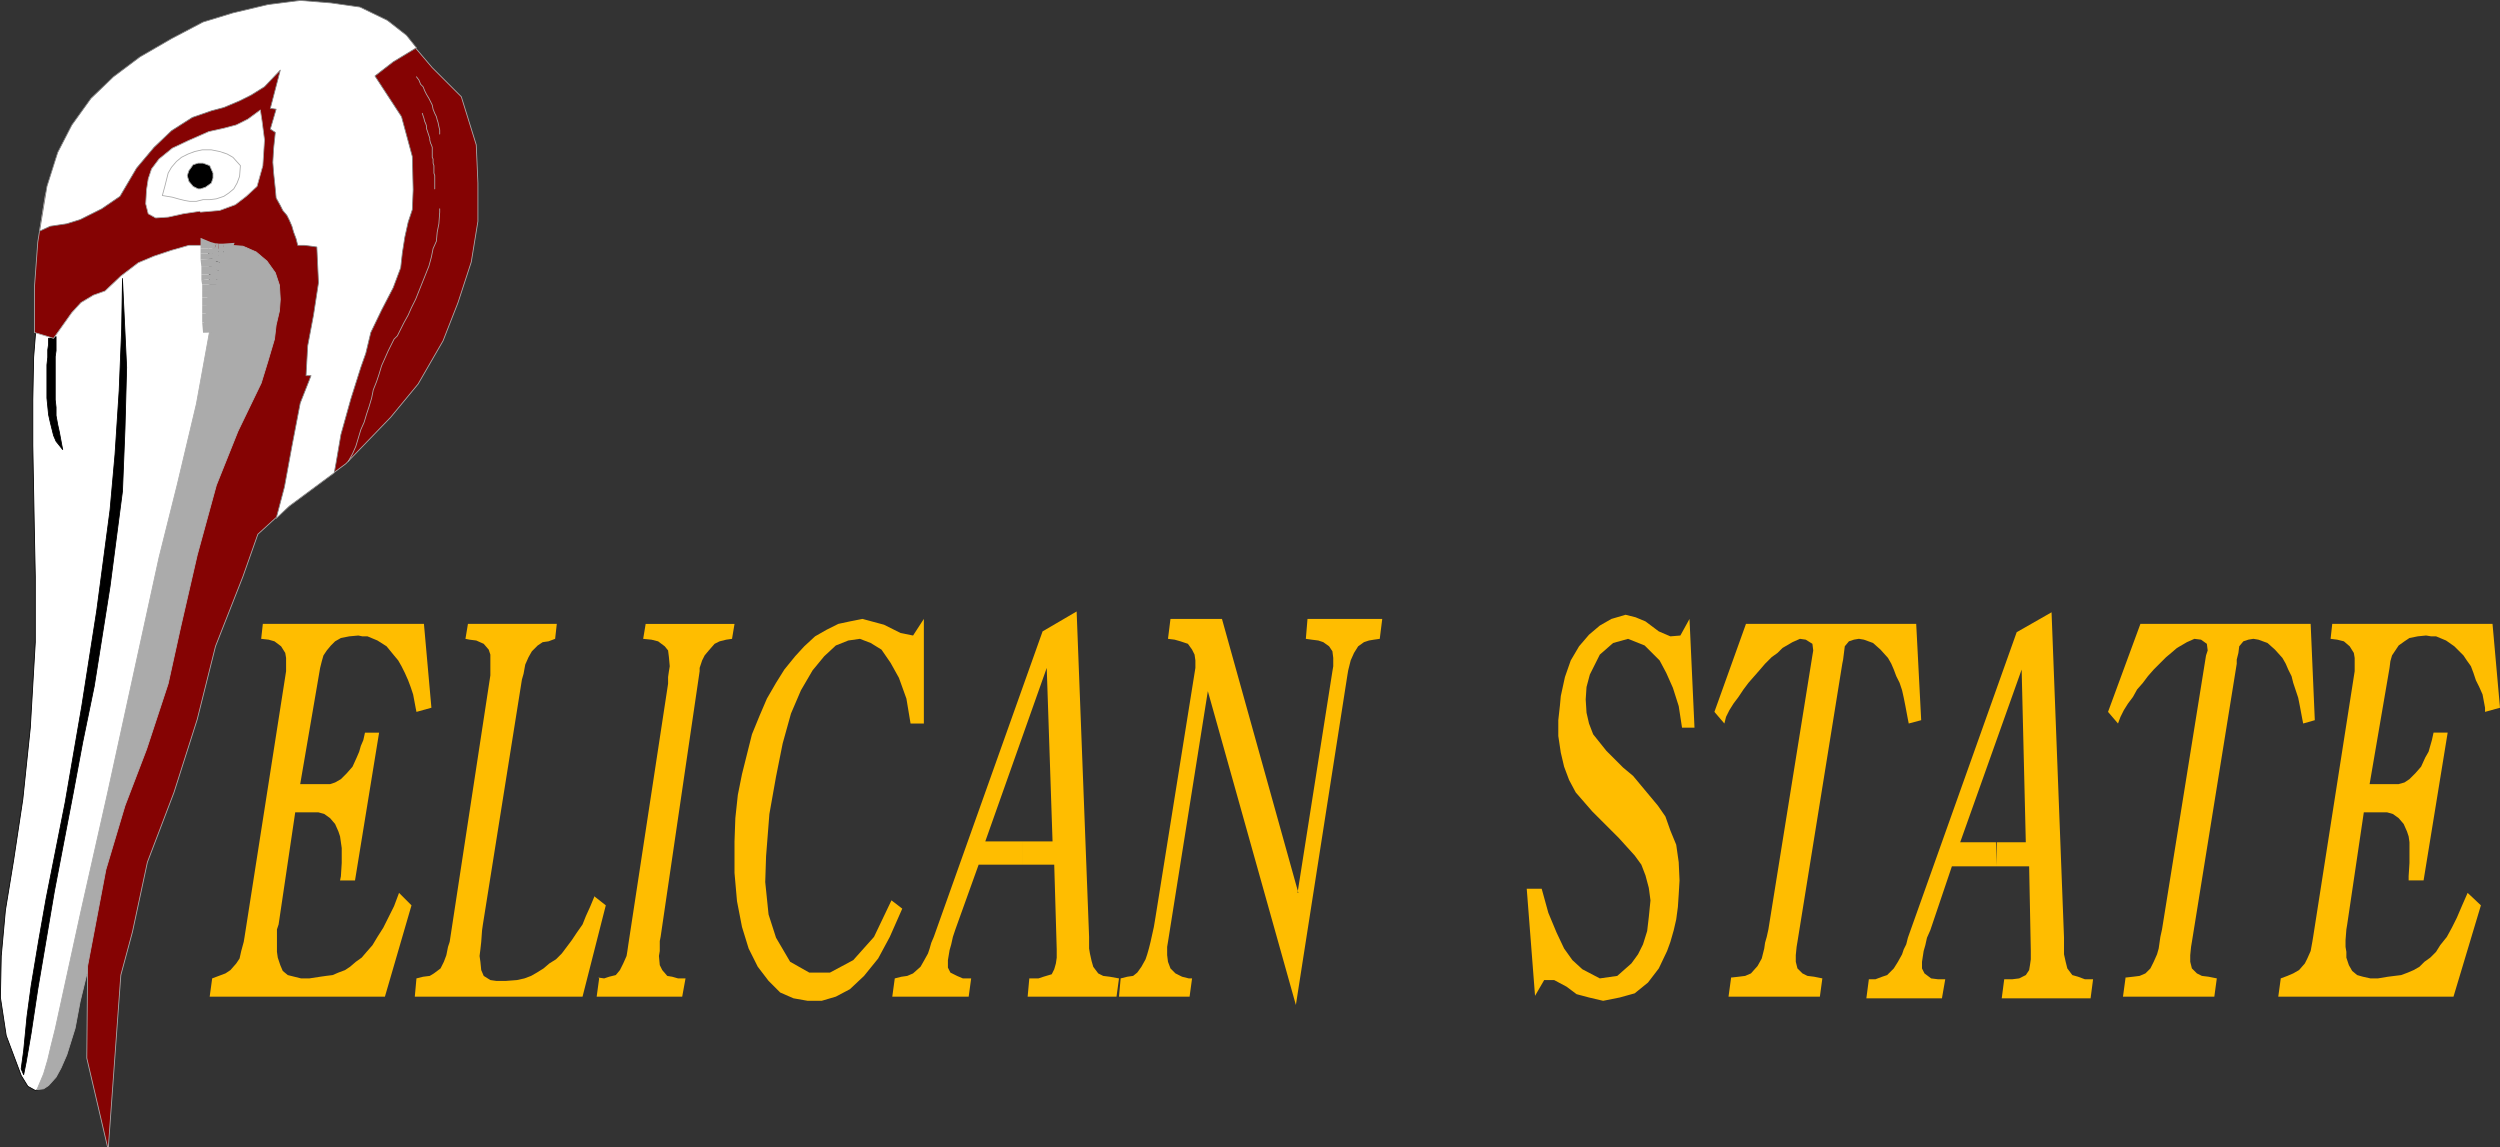 <?xml version="1.0" encoding="UTF-8" standalone="no"?>
<svg
   version="1.0"
   width="128.719mm"
   height="59.074mm"
   id="svg60"
   sodipodi:docname="Louisiana.wmf"
   xmlns:inkscape="http://www.inkscape.org/namespaces/inkscape"
   xmlns:sodipodi="http://sodipodi.sourceforge.net/DTD/sodipodi-0.dtd"
   xmlns="http://www.w3.org/2000/svg"
   xmlns:svg="http://www.w3.org/2000/svg">
  <rect width="100%" height="100%" fill="#333333" stroke="none"/>
  <sodipodi:namedview
     id="namedview60"
     pagecolor="#ffffff"
     bordercolor="#000000"
     borderopacity="0.25"
     inkscape:showpageshadow="2"
     inkscape:pageopacity="0.0"
     inkscape:pagecheckerboard="0"
     inkscape:deskcolor="#d1d1d1"
     inkscape:document-units="mm" />
  <defs
     id="defs1">
    <pattern
       id="WMFhbasepattern"
       patternUnits="userSpaceOnUse"
       width="6"
       height="6"
       x="0"
       y="0" />
  </defs>
  <path
     style="fill:#ffffff;fill-opacity:1;fill-rule:evenodd;stroke:none"
     d="m 14.14,199.119 -0.646,3.231 -0.97,3.231 -1.293,2.585 -1.454,2.262 -1.293,1.292 -1.616,0.485 -1.454,-0.808 -1.293,-2.1 -2.909,-7.755 -1.131,-7.432 0.162,-8.078 0.808,-8.886 1.616,-9.855 1.778,-11.794 1.454,-13.894 0.97,-16.64 v -5.816 -6.947 L 6.706,104.285 6.545,95.561 6.383,86.675 v -8.886 l 0.162,-8.239 0.485,-6.139 2.586,0.808 4.04,-4.2 2.747,-3.07 4.04,-1.777 5.656,-4.847 5.656,-2.423 6.141,-1.292 5.01,0.646 3.394,-0.646 3.878,0.646 2.747,2.262 1.616,3.07 1.293,4.039 -0.162,5.008 -1.131,5.493 -1.616,4.685 -1.454,4.2 -1.939,4.524 -2.101,4.039 -1.939,4.2 -1.939,5.008 -1.778,5.17 -1.616,5.655 -1.778,6.624 -1.293,6.462 -1.616,8.078 -1.616,6.301 -2.101,7.916 -2.424,7.27 -2.909,7.916 -2.747,7.593 -1.778,7.432 -0.97,5.008 -1.293,4.685 -1.293,5.493 -2.101,4.524 -0.97,4.685 -1.131,4.685 v 0 z"
     id="path1" />
  <path
     style="fill:none;stroke:#000000;stroke-width:0.162px;stroke-linecap:round;stroke-linejoin:round;stroke-miterlimit:4;stroke-dasharray:none;stroke-opacity:1"
     d="m 14.14,199.119 -0.646,3.231 -0.97,3.231 -1.293,2.585 -1.454,2.262 -1.293,1.292 -1.616,0.485 -1.454,-0.808 -1.293,-2.1 -2.909,-7.755 -1.131,-7.432 0.162,-8.078 0.808,-8.886 1.616,-9.855 1.778,-11.794 1.454,-13.894 0.97,-16.64 v -5.816 -6.947 L 6.706,104.285 6.545,95.561 6.383,86.675 v -8.886 l 0.162,-8.239 0.485,-6.139 2.586,0.808 4.04,-4.2 2.747,-3.07 4.04,-1.777 5.656,-4.847 5.656,-2.423 6.141,-1.292 5.01,0.646 3.394,-0.646 3.878,0.646 2.747,2.262 1.616,3.07 1.293,4.039 -0.162,5.008 -1.131,5.493 -1.616,4.685 -1.454,4.2 -1.939,4.524 -2.101,4.039 -1.939,4.2 -1.939,5.008 -1.778,5.17 -1.616,5.655 -1.778,6.624 -1.293,6.462 -1.616,8.078 -1.616,6.301 -2.101,7.916 -2.424,7.27 -2.909,7.916 -2.747,7.593 -1.778,7.432 -0.97,5.008 -1.293,4.685 -1.293,5.493 -2.101,4.524 -0.97,4.685 -1.131,4.685 v 0"
     id="path2" />
  <path
     style="fill:#000000;fill-opacity:1;fill-rule:evenodd;stroke:none"
     d="m 9.454,65.835 v 1.131 l -0.162,1.131 v 1.454 l -0.162,1.454 v 1.454 1.616 1.777 1.616 l 0.162,1.616 0.162,1.616 0.323,1.454 0.323,1.292 0.323,1.292 0.485,1.131 1.293,1.616 -0.162,-0.808 -0.485,-2.585 -0.323,-1.454 -0.323,-1.777 v -1.616 l -0.162,-1.454 v -1.616 -1.454 -1.454 -1.292 -1.454 -1.131 l 0.162,-1.131 v -1.131 -1.616 l -1.293,0.323 v 0 z"
     id="path3" />
  <path
     style="fill:none;stroke:#000000;stroke-width:0.162px;stroke-linecap:round;stroke-linejoin:round;stroke-miterlimit:4;stroke-dasharray:none;stroke-opacity:1"
     d="m 9.454,65.835 v 1.131 l -0.162,1.131 v 1.454 l -0.162,1.454 v 1.454 1.616 1.777 1.616 l 0.162,1.616 0.162,1.616 0.323,1.454 0.323,1.292 0.323,1.292 0.485,1.131 1.293,1.616 -0.162,-0.808 -0.485,-2.585 -0.323,-1.454 -0.323,-1.777 v -1.616 l -0.162,-1.454 v -1.616 -1.454 -1.454 -1.292 -1.454 -1.131 l 0.162,-1.131 v -1.131 -1.616 l -1.293,0.323 v 0"
     id="path4" />
  <path
     style="fill:#000000;fill-opacity:1;fill-rule:evenodd;stroke:none"
     d="m 23.836,54.202 -0.162,9.855 -0.485,11.955 -0.808,12.44 -0.97,10.824 -2.586,19.548 -2.909,18.579 -3.232,18.741 -3.717,18.741 -1.454,8.239 -1.454,8.724 -0.808,5.978 -0.646,6.624 -0.485,3.554 0.485,1.131 0.485,-2.423 0.97,-5.654 1.293,-8.563 3.232,-19.064 3.717,-19.387 1.778,-9.532 2.262,-10.986 3.07,-19.387 2.424,-18.579 0.485,-12.117 0.323,-11.955 -0.808,-17.125 v 0 z"
     id="path5" />
  <path
     style="fill:none;stroke:#000000;stroke-width:0.162px;stroke-linecap:round;stroke-linejoin:round;stroke-miterlimit:4;stroke-dasharray:none;stroke-opacity:1"
     d="m 23.836,54.202 -0.162,9.855 -0.485,11.955 -0.808,12.44 -0.97,10.824 -2.586,19.548 -2.909,18.579 -3.232,18.741 -3.717,18.741 -1.454,8.239 -1.454,8.724 -0.808,5.978 -0.646,6.624 -0.485,3.554 0.485,1.131 0.485,-2.423 0.97,-5.654 1.293,-8.563 3.232,-19.064 3.717,-19.387 1.778,-9.532 2.262,-10.986 3.07,-19.387 2.424,-18.579 0.485,-12.117 0.323,-11.955 -0.808,-17.125 v 0"
     id="path6" />
  <path
     style="fill:#ababab;fill-opacity:1;fill-rule:evenodd;stroke:none"
     d="m 41.45,46.771 -0.323,15.833 -2.909,15.994 -3.717,15.671 -3.555,14.217 -5.01,22.941 -5.01,22.941 -5.171,22.941 -5.01,22.941 -0.808,3.231 -0.646,2.746 -0.808,2.746 -1.293,3.07 1.293,-0.162 0.97,-0.646 1.454,-1.616 0.97,-1.777 1.131,-2.585 1.616,-5.17 0.97,-5.17 1.293,-5.331 1.293,-2.585 0.808,-2.262 0.97,-3.07 1.131,-4.685 1.293,-6.785 2.262,-7.593 1.939,-5.493 2.262,-6.301 3.717,-11.147 3.717,-12.925 2.101,-11.955 2.262,-8.724 2.101,-7.593 2.909,-8.078 2.586,-6.301 3.555,-7.109 3.878,-10.824 1.131,-7.109 -0.323,-3.716 -1.454,-3.877 -1.939,-3.07 -3.878,-2.1 -3.717,-0.323 -3.878,0.969 v 0 z"
     id="path7" />
  <path
     style="fill:none;stroke:#ababab;stroke-width:0.162px;stroke-linecap:round;stroke-linejoin:round;stroke-miterlimit:4;stroke-dasharray:none;stroke-opacity:1"
     d="m 41.45,46.771 -0.323,15.833 -2.909,15.994 -3.717,15.671 -3.555,14.217 -5.01,22.941 -5.01,22.941 -5.171,22.941 -5.01,22.941 -0.808,3.231 -0.646,2.746 -0.808,2.746 -1.293,3.07 1.293,-0.162 0.97,-0.646 1.454,-1.616 0.97,-1.777 1.131,-2.585 1.616,-5.17 0.97,-5.17 1.293,-5.331 1.293,-2.585 0.808,-2.262 0.97,-3.07 1.131,-4.685 1.293,-6.785 2.262,-7.593 1.939,-5.493 2.262,-6.301 3.717,-11.147 3.717,-12.925 2.101,-11.955 2.262,-8.724 2.101,-7.593 2.909,-8.078 2.586,-6.301 3.555,-7.109 3.878,-10.824 1.131,-7.109 -0.323,-3.716 -1.454,-3.877 -1.939,-3.07 -3.878,-2.1 -3.717,-0.323 -3.878,0.969 v 0"
     id="path8" />
  <path
     style="fill:#850303;fill-opacity:1;fill-rule:evenodd;stroke:none"
     d="m 20.927,223.191 -4.04,-17.287 0.162,-17.933 3.555,-18.741 3.717,-12.44 4.202,-10.986 4.202,-12.763 2.424,-10.986 3.232,-14.055 3.717,-13.571 4.202,-10.501 4.525,-9.37 1.293,-4.2 1.293,-4.362 0.323,-2.746 0.646,-2.746 0.162,-2.262 -0.162,-2.746 -0.808,-2.423 -1.616,-2.262 -2.101,-1.777 -2.586,-1.131 -2.424,-0.162 -2.586,0.808 -2.424,-0.808 h -3.07 l -3.394,0.969 -3.394,1.131 -3.07,1.292 -3.394,2.585 -3.07,2.908 -2.262,0.808 -2.424,1.454 -1.778,1.939 -3.555,5.008 -3.717,-1.131 v -8.886 l 0.646,-8.724 1.454,-9.047 2.101,-7.109 2.747,-5.655 3.717,-5.008 4.04,-4.039 5.171,-4.039 6.302,-3.877 5.818,-2.908 7.595,-2.746 5.979,-0.969 5.818,-0.969 5.656,0.162 5.494,1.131 5.333,2.1 5.01,3.716 4.525,5.331 5.656,5.655 2.909,9.37 0.323,7.432 v 7.432 l -1.293,7.916 -2.586,7.916 -2.909,7.432 -4.848,8.401 -5.333,6.462 -8.726,9.047 -11.312,8.401 -5.818,5.331 -2.909,8.239 -5.333,13.571 -3.555,14.217 -4.525,14.217 -5.171,13.571 -2.909,13.571 -2.262,8.401 -0.646,8.886 -1.778,24.557 v 0 z"
     id="path9" />
  <path
     style="fill:none;stroke:#ababab;stroke-width:0.162px;stroke-linecap:round;stroke-linejoin:round;stroke-miterlimit:4;stroke-dasharray:none;stroke-opacity:1"
     d="m 20.927,223.191 -4.04,-17.287 0.162,-17.933 3.555,-18.741 3.717,-12.44 4.202,-10.986 4.202,-12.763 2.424,-10.986 3.232,-14.055 3.717,-13.571 4.202,-10.501 4.525,-9.37 1.293,-4.2 1.293,-4.362 0.323,-2.746 0.646,-2.746 0.162,-2.262 -0.162,-2.746 -0.808,-2.423 -1.616,-2.262 -2.101,-1.777 -2.586,-1.131 -2.424,-0.162 -2.586,0.808 -2.424,-0.808 h -3.07 l -3.394,0.969 -3.394,1.131 -3.07,1.292 -3.394,2.585 -3.07,2.908 -2.262,0.808 -2.424,1.454 -1.778,1.939 -3.555,5.008 -3.717,-1.131 v -8.886 l 0.646,-8.724 1.454,-9.047 2.101,-7.109 2.747,-5.655 3.717,-5.008 4.04,-4.039 5.171,-4.039 6.302,-3.877 5.818,-2.908 7.595,-2.746 5.979,-0.969 5.818,-0.969 5.656,0.162 5.494,1.131 5.333,2.1 5.01,3.716 4.525,5.331 5.656,5.655 2.909,9.37 0.323,7.432 v 7.432 l -1.293,7.916 -2.586,7.916 -2.909,7.432 -4.848,8.401 -5.333,6.462 -8.726,9.047 -11.312,8.401 -5.818,5.331 -2.909,8.239 -5.333,13.571 -3.555,14.217 -4.525,14.217 -5.171,13.571 -2.909,13.571 -2.262,8.401 -0.646,8.886 -1.778,24.557 v 0"
     id="path10" />
  <path
     style="fill:#000000;fill-opacity:1;fill-rule:evenodd;stroke:none"
     d="m 40.481,48.386 v 0.969 1.131 l 0.162,1.292 v 1.616 0.969 l 0.162,0.969 v 1.292 1.292 1.454 1.616 1.777 l 0.323,1.939 v -0.969 l 0.323,-2.262 0.162,-1.292 v -1.292 l 0.323,-1.292 v -1.131 l 0.162,-1.131 0.162,-0.969 0.323,-1.777 0.162,-1.454 0.323,-1.292 0.485,-0.969 h -0.97 -0.97 z"
     id="path11" />
  <path
     style="fill:#ababab;fill-opacity:1;fill-rule:evenodd;stroke:none"
     d="m 41.935,49.356 v 0 -0.969 h -2.909 v 0.969 h 2.909 z"
     id="path12" />
  <path
     style="fill:#ababab;fill-opacity:1;fill-rule:evenodd;stroke:none"
     d="m 41.935,50.325 v 0.162 -1.131 h -2.909 v 1.131 0 l 2.909,-0.162 z"
     id="path13" />
  <path
     style="fill:#ababab;fill-opacity:1;fill-rule:evenodd;stroke:none"
     d="m 42.097,51.779 v -0.162 l -0.162,-1.292 -2.909,0.162 0.162,1.454 v -0.162 z"
     id="path14" />
  <path
     style="fill:#ababab;fill-opacity:1;fill-rule:evenodd;stroke:none"
     d="m 42.097,53.395 v 0 -1.616 h -2.909 v 1.616 h 2.909 z"
     id="path15" />
  <path
     style="fill:#ababab;fill-opacity:1;fill-rule:evenodd;stroke:none"
     d="m 42.097,54.202 v 0.162 -0.969 h -2.909 v 0.969 0.162 l 2.909,-0.323 z"
     id="path16" />
  <path
     style="fill:#ababab;fill-opacity:1;fill-rule:evenodd;stroke:none"
     d="m 42.258,55.333 v 0 l -0.162,-1.131 -2.909,0.323 0.162,0.969 v -0.162 h 2.909 z"
     id="path17" />
  <path
     style="fill:#ababab;fill-opacity:1;fill-rule:evenodd;stroke:none"
     d="m 42.258,56.464 v 0.162 -1.292 h -2.909 v 1.292 0 h 2.909 v 0 z"
     id="path18" />
  <path
     style="fill:#ababab;fill-opacity:1;fill-rule:evenodd;stroke:none"
     d="m 42.258,57.918 v 0 -1.292 h -2.909 v 1.292 0 h 2.909 z"
     id="path19" />
  <path
     style="fill:#ababab;fill-opacity:1;fill-rule:evenodd;stroke:none"
     d="m 42.258,59.372 v -1.454 h -2.909 v 1.454 z"
     id="path20" />
  <path
     style="fill:#ababab;fill-opacity:1;fill-rule:evenodd;stroke:none"
     d="m 42.258,60.988 v -1.616 h -2.909 v 1.616 z"
     id="path21" />
  <path
     style="fill:#ababab;fill-opacity:1;fill-rule:evenodd;stroke:none"
     d="m 42.258,62.603 v 0.162 -1.777 h -2.909 v 1.777 0 z"
     id="path22" />
  <path
     style="fill:#ababab;fill-opacity:1;fill-rule:evenodd;stroke:none"
     d="m 39.511,64.704 3.07,-0.162 -0.323,-1.939 -2.909,0.162 0.162,1.939 h 3.07 -3.07 z"
     id="path23" />
  <path
     style="fill:#ababab;fill-opacity:1;fill-rule:evenodd;stroke:none"
     d="m 39.511,63.573 v 0.162 0.969 h 3.07 v -0.969 0.323 z"
     id="path24" />
  <path
     style="fill:#ababab;fill-opacity:1;fill-rule:evenodd;stroke:none"
     d="m 39.834,61.311 h 0.162 l -0.485,2.262 3.07,0.485 0.162,-2.423 v 0.162 L 39.996,61.311 v 0 z"
     id="path25" />
  <path
     style="fill:#ababab;fill-opacity:1;fill-rule:evenodd;stroke:none"
     d="m 39.996,60.019 h 0.162 l -0.162,1.292 2.747,0.485 0.323,-1.454 V 60.18 h -2.909 v 0 z"
     id="path26" />
  <path
     style="fill:#ababab;fill-opacity:1;fill-rule:evenodd;stroke:none"
     d="m 40.158,58.565 v 0.162 1.454 h 2.909 v -1.292 0.162 z"
     id="path27" />
  <path
     style="fill:#ababab;fill-opacity:1;fill-rule:evenodd;stroke:none"
     d="m 40.481,57.434 v 0 l -0.323,1.131 2.909,0.485 0.162,-1.131 v -0.162 l -2.747,-0.323 z"
     id="path28" />
  <path
     style="fill:#ababab;fill-opacity:1;fill-rule:evenodd;stroke:none"
     d="m 40.481,56.303 v 0 1.131 l 2.747,0.323 0.323,-1.131 v 0 l -3.07,-0.162 v 0 z"
     id="path29" />
  <path
     style="fill:#ababab;fill-opacity:1;fill-rule:evenodd;stroke:none"
     d="m 40.642,55.172 -0.162,1.292 3.07,0.162 V 55.495 l -2.909,-0.162 v 0 z"
     id="path30" />
  <path
     style="fill:#ababab;fill-opacity:1;fill-rule:evenodd;stroke:none"
     d="m 40.804,54.041 v 0.162 l -0.162,1.131 2.909,0.162 0.323,-0.969 h -0.162 l -2.909,-0.323 v 0 z"
     id="path31" />
  <path
     style="fill:#ababab;fill-opacity:1;fill-rule:evenodd;stroke:none"
     d="m 41.127,52.425 -0.323,1.777 2.909,0.323 0.323,-1.777 z"
     id="path32" />
  <path
     style="fill:#ababab;fill-opacity:1;fill-rule:evenodd;stroke:none"
     d="m 41.289,50.648 v 0.323 l -0.162,1.454 2.909,0.323 0.162,-1.454 v 0.162 l -2.909,-0.808 z"
     id="path33" />
  <path
     style="fill:#ababab;fill-opacity:1;fill-rule:evenodd;stroke:none"
     d="m 41.612,49.356 v 0.162 l -0.323,1.131 2.909,0.808 0.323,-1.131 v 0.162 z"
     id="path34" />
  <path
     style="fill:#ababab;fill-opacity:1;fill-rule:evenodd;stroke:none"
     d="m 43.551,50.325 -1.454,-1.939 -0.485,0.969 2.909,1.131 0.323,-1.131 -1.454,-1.939 1.454,1.939 0.808,-2.1 -2.262,0.162 0.162,2.908 z"
     id="path35" />
  <path
     style="fill:#ababab;fill-opacity:1;fill-rule:evenodd;stroke:none"
     d="m 42.42,50.325 h 0.162 0.97 l -0.162,-2.908 h -0.97 0.162 z"
     id="path36" />
  <path
     style="fill:#ababab;fill-opacity:1;fill-rule:evenodd;stroke:none"
     d="m 41.127,50.164 0.323,0.162 h 0.97 l 0.162,-2.908 -0.97,-0.162 0.485,0.162 -0.97,2.746 0.162,0.162 h 0.162 z"
     id="path37" />
  <path
     style="fill:#ababab;fill-opacity:1;fill-rule:evenodd;stroke:none"
     d="m 41.935,48.386 -1.939,1.454 1.131,0.323 0.97,-2.746 -1.131,-0.323 -1.939,1.292 1.939,-1.292 -1.939,-0.808 v 2.1 h 2.909 z"
     id="path38" />
  <path
     style="fill:#ffffff;fill-opacity:1;fill-rule:evenodd;stroke:none"
     d="m 7.676,44.994 2.101,-0.969 3.232,-0.485 2.586,-0.808 4.202,-2.1 3.555,-2.423 3.232,-5.493 3.394,-4.039 3.394,-3.231 4.04,-2.585 3.717,-1.292 2.424,-0.646 3.07,-1.292 2.262,-1.131 2.586,-1.616 3.07,-3.231 -1.939,7.432 1.131,0.162 -1.131,3.877 0.97,0.646 -0.323,3.07 -0.162,2.746 0.162,2.1 0.323,3.07 0.162,1.777 0.808,1.454 0.485,0.969 0.808,0.969 0.485,0.969 0.485,1.131 0.323,1.131 0.485,1.292 0.323,1.292 h 1.293 l 1.293,0.162 1.131,0.162 0.323,6.947 -0.97,6.301 -1.131,5.978 -0.323,5.816 h 0.97 l -2.101,5.331 -1.616,8.401 -1.454,7.916 -1.616,6.139 2.586,-2.423 8.726,-6.462 0.323,-1.777 0.97,-5.655 1.939,-6.947 1.939,-6.139 0.97,-2.746 0.97,-4.039 2.101,-4.362 2.262,-4.362 1.454,-3.877 0.323,-2.908 0.485,-3.07 0.646,-2.908 0.808,-2.423 0.162,-3.877 -0.162,-6.462 -2.101,-7.755 -5.171,-7.916 3.555,-2.746 4.525,-2.746 -1.939,-2.423 -3.717,-2.908 -5.333,-2.585 -5.656,-0.808 -5.979,-0.485 -6.302,0.808 -6.787,1.616 -5.818,1.777 -6.141,3.231 -6.141,3.554 -5.171,3.877 -4.363,4.2 -3.717,5.17 -2.747,5.331 -2.101,6.624 -1.454,8.886 v 0 z"
     id="path39" />
  <path
     style="fill:none;stroke:#838383;stroke-width:0.162px;stroke-linecap:round;stroke-linejoin:round;stroke-miterlimit:4;stroke-dasharray:none;stroke-opacity:1"
     d="m 7.676,44.994 2.101,-0.969 3.232,-0.485 2.586,-0.808 4.202,-2.1 3.555,-2.423 3.232,-5.493 3.394,-4.039 3.394,-3.231 4.04,-2.585 3.717,-1.292 2.424,-0.646 3.07,-1.292 2.262,-1.131 2.586,-1.616 3.07,-3.231 -1.939,7.432 1.131,0.162 -1.131,3.877 0.97,0.646 -0.323,3.07 -0.162,2.746 0.162,2.1 0.323,3.07 0.162,1.777 0.808,1.454 0.485,0.969 0.808,0.969 0.485,0.969 0.485,1.131 0.323,1.131 0.485,1.292 0.323,1.292 h 1.293 l 1.293,0.162 1.131,0.162 0.323,6.947 -0.97,6.301 -1.131,5.978 -0.323,5.816 h 0.97 l -2.101,5.331 -1.616,8.401 -1.454,7.916 -1.616,6.139 2.586,-2.423 8.726,-6.462 0.323,-1.777 0.97,-5.655 1.939,-6.947 1.939,-6.139 0.97,-2.746 0.97,-4.039 2.101,-4.362 2.262,-4.362 1.454,-3.877 0.323,-2.908 0.485,-3.07 0.646,-2.908 0.808,-2.423 0.162,-3.877 -0.162,-6.462 -2.101,-7.755 -5.171,-7.916 3.555,-2.746 4.525,-2.746 -1.939,-2.423 -3.717,-2.908 -5.333,-2.585 -5.656,-0.808 -5.979,-0.485 -6.302,0.808 -6.787,1.616 -5.818,1.777 -6.141,3.231 -6.141,3.554 -5.171,3.877 -4.363,4.2 -3.717,5.17 -2.747,5.331 -2.101,6.624 -1.454,8.886 v 0"
     id="path40" />
  <path
     style="fill:#ffffff;fill-opacity:1;fill-rule:evenodd;stroke:none"
     d="m 38.865,41.116 -3.232,0.485 -2.909,0.646 -2.424,0.162 -1.454,-0.808 -0.485,-1.939 0.162,-2.746 0.323,-2.1 0.646,-1.939 1.454,-1.939 2.586,-2.1 3.07,-1.454 4.04,-1.777 2.909,-0.646 2.424,-0.646 2.262,-1.131 2.424,-1.777 0.323,2.1 0.485,3.716 -0.323,5.008 -1.131,4.039 -2.101,1.939 -2.101,1.616 -3.07,1.131 -3.717,0.323 v 0 z"
     id="path41" />
  <path
     style="fill:none;stroke:#ababab;stroke-width:0.162px;stroke-linecap:round;stroke-linejoin:round;stroke-miterlimit:4;stroke-dasharray:none;stroke-opacity:1"
     d="m 38.865,41.116 -3.232,0.485 -2.909,0.646 -2.424,0.162 -1.454,-0.808 -0.485,-1.939 0.162,-2.746 0.323,-2.1 0.646,-1.939 1.454,-1.939 2.586,-2.1 3.07,-1.454 4.04,-1.777 2.909,-0.646 2.424,-0.646 2.262,-1.131 2.424,-1.777 0.323,2.1 0.485,3.716 -0.323,5.008 -1.131,4.039 -2.101,1.939 -2.101,1.616 -3.07,1.131 -3.717,0.323 v 0"
     id="path42" />
  <path
     style="fill:#ffffff;fill-opacity:1;fill-rule:evenodd;stroke:none"
     d="m 32.401,34.977 0.323,-1.292 0.646,-1.131 0.97,-1.131 0.97,-0.808 1.293,-0.646 1.293,-0.485 1.454,-0.323 h 1.778 l 1.616,0.323 1.454,0.485 1.131,0.646 1.454,1.616 -0.162,2.1 -0.485,1.292 -0.646,1.131 -0.97,0.808 -0.97,0.646 -1.454,0.485 -1.293,0.162 h -1.293 l -1.293,0.323 h -1.293 l -0.97,-0.162 -1.293,-0.323 -1.131,-0.323 -1.939,-0.323 0.485,-1.777 0.323,-1.292 z"
     id="path43" />
  <path
     style="fill:none;stroke:#ababab;stroke-width:0.162px;stroke-linecap:round;stroke-linejoin:round;stroke-miterlimit:4;stroke-dasharray:none;stroke-opacity:1"
     d="m 32.401,34.977 0.323,-1.292 0.646,-1.131 0.97,-1.131 0.97,-0.808 1.293,-0.646 1.293,-0.485 1.454,-0.323 h 1.778 l 1.616,0.323 1.454,0.485 1.131,0.646 1.454,1.616 -0.162,2.1 -0.485,1.292 -0.646,1.131 -0.97,0.808 -0.97,0.646 -1.454,0.485 -1.293,0.162 h -1.293 l -1.293,0.323 h -1.293 l -0.97,-0.162 -1.293,-0.323 -1.131,-0.323 -1.939,-0.323 0.485,-1.777 0.323,-1.292 v 0"
     id="path44" />
  <path
     style="fill:#000000;fill-opacity:1;fill-rule:evenodd;stroke:none"
     d="m 39.026,36.754 0.97,-0.323 1.131,-0.808 0.323,-0.969 v -0.969 l -0.646,-1.454 -1.293,-0.485 h -0.97 l -0.97,0.323 -0.808,1.131 -0.323,0.969 0.323,1.131 0.808,0.969 0.97,0.485 z"
     id="path45" />
  <path
     style="fill:none;stroke:#ababab;stroke-width:0.162px;stroke-linecap:round;stroke-linejoin:round;stroke-miterlimit:4;stroke-dasharray:none;stroke-opacity:1"
     d="m 39.026,36.754 0.97,-0.323 1.131,-0.808 0.323,-0.969 v -0.969 l -0.646,-1.454 -1.293,-0.485 h -0.97 l -0.97,0.323 -0.808,1.131 -0.323,0.969 0.323,1.131 0.808,0.969 0.97,0.485 h 0.485 v 0"
     id="path46" />
  <path
     style="fill:none;stroke:#ababab;stroke-width:0.162px;stroke-linecap:round;stroke-linejoin:round;stroke-miterlimit:4;stroke-dasharray:none;stroke-opacity:1"
     d="m 82.174,22.053 0.323,0.969 0.162,0.646 0.162,0.323 0.162,0.485 v 0.485 l 0.162,0.485 0.162,0.485 0.162,0.485 0.162,0.485 v 0.323 l 0.162,0.646 0.162,0.323 0.162,0.485 v 0.485 0.323 0.485 0.646 l 0.162,0.323 v 0.485 0.323 l 0.162,0.485 v 0.485 0.485 0.485 l 0.162,0.485 v 0.485 0.485 0.485 0.485 0.646"
     id="path47" />
  <path
     style="fill:none;stroke:#ababab;stroke-width:0.162px;stroke-linecap:round;stroke-linejoin:round;stroke-miterlimit:4;stroke-dasharray:none;stroke-opacity:1"
     d="m 81.042,14.944 0.485,0.646 0.323,0.808 0.485,0.485 0.323,0.808 0.323,0.646 0.485,0.808 0.323,0.646 0.323,0.646 0.162,0.808 0.323,0.808 0.323,0.646 0.162,0.646 0.162,0.485 0.162,0.808 0.162,0.646 v 0.808"
     id="path48" />
  <path
     style="fill:none;stroke:#ababab;stroke-width:0.162px;stroke-linecap:round;stroke-linejoin:round;stroke-miterlimit:4;stroke-dasharray:none;stroke-opacity:1"
     d="m 85.567,40.632 v 0.646 l -0.162,2.262 -0.323,1.616 -0.162,1.777 -0.646,1.454 -0.323,1.616 -0.485,1.777 -0.646,1.616 -0.646,1.616 -0.646,1.616 -0.646,1.616 -0.808,1.616 -0.646,1.454 -0.808,1.454 -0.646,1.292 -0.646,1.292 -0.646,0.646 -1.131,2.262 -0.646,1.454 -0.646,1.454 -0.485,1.616 -0.485,1.454 -0.646,1.616 -0.323,1.616 -0.485,1.616 -0.485,1.454 -0.485,1.616 -0.646,1.454 -0.485,1.616 -0.485,1.616 -0.646,1.454 -0.808,1.454"
     id="path49" />
  <path
     style="fill:#ffbd00;fill-opacity:1;fill-rule:evenodd;stroke:none"
     d="m 459.994,158.084 -3.232,21.81 -0.162,0.969 -0.162,2.1 v 1.292 l 0.162,0.969 v 1.131 l 0.485,1.454 0.646,1.131 0.97,0.808 1.131,0.323 1.454,0.323 h 0.646 0.808 l 1.939,-0.323 1.293,-0.162 1.293,-0.162 1.293,-0.485 1.131,-0.485 1.131,-0.646 0.97,-0.969 1.131,-0.808 1.131,-1.131 0.808,-1.292 1.293,-1.616 0.97,-1.777 0.97,-1.939 0.97,-2.262 1.131,-2.585 2.586,2.423 -5.333,17.771 H 443.349 l 0.485,-3.554 1.293,-0.485 1.131,-0.485 1.131,-0.646 1.131,-1.292 0.485,-0.969 0.646,-1.454 0.323,-1.777 0.162,-0.969 8.08,-51.698 v -1.292 -1.292 l -0.162,-0.969 -0.808,-1.292 -1.131,-0.969 -1.293,-0.323 -1.293,-0.162 0.323,-2.908 h 31.189 l 1.454,16.317 -2.909,0.808 v -0.808 l -0.485,-2.585 -0.646,-1.454 -0.646,-1.292 -0.485,-1.454 -0.485,-1.292 -0.808,-1.131 -0.646,-0.969 -1.778,-1.777 -1.616,-1.131 -1.939,-0.808 h -0.97 l -0.97,-0.162 -1.616,0.162 -1.616,0.323 -0.97,0.646 -1.131,0.808 -0.646,0.969 -0.646,0.969 -0.323,1.131 -0.162,1.292 -3.878,22.618 h 4.686 0.97 l 1.131,-0.323 0.97,-0.646 1.131,-1.131 1.131,-1.292 0.808,-1.777 0.646,-1.131 0.323,-1.131 0.323,-1.131 0.323,-1.454 h 2.747 l -4.686,28.757 h -2.909 v -0.808 l 0.162,-2.585 v -1.616 -1.292 -1.131 l -0.162,-1.131 -0.323,-0.969 -0.646,-1.454 -0.97,-1.131 -1.131,-0.808 -1.131,-0.323 h -4.525 z"
     id="path50" />
  <path
     style="fill:#ffbd00;fill-opacity:1;fill-rule:evenodd;stroke:none"
     d="m 413.615,190.234 1.454,-0.162 1.293,-0.162 1.131,-0.485 0.97,-0.969 0.646,-1.292 0.646,-1.454 0.323,-1.131 0.162,-1.131 0.162,-1.131 0.323,-1.454 8.565,-53.314 0.323,-0.969 -0.162,-1.292 -1.131,-0.808 -1.293,-0.162 -1.454,0.646 -1.939,1.131 -1.131,0.969 -0.97,0.808 -1.293,1.292 -1.131,1.131 -1.131,1.292 -0.97,1.292 -1.131,1.292 -0.808,1.454 -0.97,1.292 -0.808,1.292 -0.646,1.292 -0.485,1.292 -1.939,-2.262 6.302,-17.125 h 33.128 l 0.808,18.741 -2.262,0.646 -0.162,-0.808 -0.485,-2.585 -0.323,-1.616 -0.485,-1.454 -0.485,-1.454 -0.323,-1.292 -0.646,-1.292 -0.485,-1.131 -0.646,-1.131 -1.454,-1.616 -1.454,-1.292 -1.778,-0.646 -0.97,-0.162 -0.97,0.162 -0.97,0.323 -0.808,0.969 -0.162,1.292 -0.323,1.292 v 0.808 l -8.726,54.122 -0.162,0.969 -0.162,1.616 v 1.292 l 0.323,1.292 0.97,0.969 0.97,0.485 1.293,0.162 1.616,0.323 -0.485,3.554 h -17.776 l 0.485,-3.554 v 0 z"
     id="path51" />
  <path
     style="fill:#ffbd00;fill-opacity:1;fill-rule:evenodd;stroke:none"
     d="m 336.855,190.234 1.454,-0.162 1.293,-0.162 1.131,-0.485 1.293,-1.454 0.808,-1.454 0.485,-1.939 0.162,-1.131 0.323,-1.131 0.323,-1.454 8.565,-53.314 0.162,-0.969 -0.162,-1.292 -1.293,-0.808 -1.131,-0.162 -1.454,0.646 -1.939,1.131 -0.97,0.969 -1.131,0.808 -1.293,1.292 -0.97,1.131 -1.131,1.292 -1.131,1.292 -0.97,1.292 -0.97,1.454 -0.97,1.292 -0.808,1.292 -0.646,1.292 -0.323,1.292 -1.939,-2.262 6.141,-17.125 h 33.128 l 0.97,18.741 -2.424,0.646 -0.162,-0.808 -0.485,-2.585 -0.323,-1.616 -0.323,-1.454 -0.485,-1.454 -0.646,-1.292 -0.485,-1.292 -0.485,-1.131 -0.646,-1.131 -1.454,-1.616 -1.454,-1.292 -1.778,-0.646 -0.97,-0.162 -0.97,0.162 -0.97,0.323 -0.808,0.969 -0.162,1.292 -0.162,1.292 -0.162,0.808 -8.726,54.122 -0.162,0.969 -0.162,1.616 v 1.292 l 0.323,1.292 0.97,0.969 0.97,0.485 1.293,0.162 1.616,0.323 -0.485,3.554 h -17.776 l 0.485,-3.554 v 0 z"
     id="path52" />
  <path
     style="fill:#ffbd00;fill-opacity:1;fill-rule:evenodd;stroke:none"
     d="m 297.101,172.947 h 2.909 l 1.293,4.685 1.616,3.877 1.454,3.07 1.616,2.262 1.939,1.777 3.394,1.777 3.394,-0.485 2.747,-2.423 1.293,-1.777 0.97,-1.939 0.808,-2.585 0.323,-2.746 0.323,-3.231 -0.323,-2.423 -0.646,-2.423 -0.808,-2.1 -1.293,-1.777 -3.07,-3.393 -3.394,-3.393 -1.778,-1.777 -3.232,-3.716 -1.293,-2.423 -0.97,-2.585 -0.646,-2.746 -0.485,-3.231 v -3.07 l 0.323,-2.908 0.162,-1.777 0.808,-3.716 1.131,-3.231 1.616,-2.746 1.939,-2.262 2.101,-1.777 2.262,-1.292 2.747,-0.808 1.939,0.485 1.939,0.808 2.586,1.939 2.262,0.969 1.939,-0.162 1.778,-3.231 0.97,21.164 h -2.424 l -0.646,-4.2 -1.131,-3.554 -1.293,-2.908 -1.293,-2.423 -2.909,-2.908 -3.232,-1.292 -2.909,0.808 -2.586,2.262 -1.939,3.877 -0.646,2.423 -0.162,2.423 0.162,2.585 0.485,2.1 0.808,2.1 2.586,3.231 3.232,3.231 1.939,1.616 1.616,1.939 3.232,3.877 1.454,2.1 0.97,2.746 1.131,2.746 0.485,3.393 0.162,3.554 -0.162,2.746 -0.162,2.423 -0.323,2.423 -0.485,2.1 -0.646,2.262 -0.646,1.777 -1.616,3.393 -2.101,2.746 -2.586,2.1 -2.909,0.808 -3.232,0.646 -2.747,-0.646 -2.424,-0.646 -1.939,-1.454 -2.424,-1.292 h -1.939 l -1.778,3.07 -1.616,-20.841 z"
     id="path53" />
  <path
     style="fill:#ffbd00;fill-opacity:1;fill-rule:evenodd;stroke:none"
     d="m 252.5,173.755 6.787,-43.136 0.162,-0.969 v -1.616 l -0.162,-1.292 -0.646,-0.969 -1.131,-0.808 -0.97,-0.323 -1.293,-0.162 -1.131,-0.162 0.323,-3.877 h 14.544 l -0.485,3.877 -1.131,0.162 -0.97,0.162 -0.97,0.323 -1.131,0.808 -0.808,1.292 -0.646,1.454 -0.485,1.939 -0.162,0.969 -10.019,64.138 -17.13,-61.069 -7.757,48.79 -0.162,0.969 v 1.616 l 0.162,1.292 0.485,1.292 0.97,0.969 1.293,0.646 1.293,0.323 h 0.646 l -0.485,3.554 h -13.736 l 0.323,-3.554 1.293,-0.323 1.131,-0.162 0.808,-0.646 0.808,-1.131 0.808,-1.454 0.323,-0.969 0.323,-1.131 0.323,-1.292 0.323,-1.454 0.323,-1.454 0.323,-1.939 7.757,-48.467 v -1.454 l -0.162,-1.131 -0.485,-0.969 -0.808,-1.131 -1.454,-0.485 -1.131,-0.323 -1.293,-0.162 0.485,-3.877 h 10.019 l 14.867,53.314 v 0 z"
     id="path54" />
  <path
     style="fill:#ffbd00;fill-opacity:1;fill-rule:evenodd;stroke:none"
     d="m 199.01,163.738 v 4.524 h 6.141 l 0.485,16.479 v 1.616 l -0.162,1.131 -0.323,1.131 -0.485,0.969 -1.616,0.485 -0.97,0.323 h -1.778 l -0.323,3.554 h 17.291 l 0.485,-3.554 -1.778,-0.323 -1.293,-0.162 -0.97,-0.485 -0.97,-1.292 -0.323,-1.131 -0.323,-1.454 -0.162,-0.969 v -1.131 -1.131 l -2.424,-63.33 -6.626,3.877 -21.17,59.453 -0.485,1.131 -0.323,1.131 -0.323,0.969 -0.808,1.454 -0.646,1.131 -1.454,1.292 -1.131,0.485 -1.131,0.162 -1.293,0.323 -0.485,3.554 h 14.867 l 0.485,-3.554 h -1.616 l -1.131,-0.485 -1.293,-0.646 -0.485,-0.969 v -1.454 l 0.323,-1.939 0.323,-1.131 0.323,-1.454 0.485,-1.454 4.525,-12.601 h 8.565 v -4.524 h -7.272 l 11.958,-33.765 1.131,33.765 z"
     id="path55" />
  <path
     style="fill:#ffbd00;fill-opacity:1;fill-rule:evenodd;stroke:none"
     d="m 388.405,163.9 0.162,4.685 h 6.302 l 0.323,16.479 v 1.616 l -0.162,1.131 -0.162,0.969 -0.646,0.969 -1.293,0.646 -1.293,0.162 h -1.616 l -0.485,3.716 h 17.291 l 0.485,-3.716 h -1.616 l -1.293,-0.485 -1.131,-0.323 -0.97,-1.292 -0.323,-1.292 -0.323,-1.454 v -0.969 -0.969 -1.292 l -2.424,-63.33 -6.787,3.877 -21.17,59.453 -0.323,1.292 -0.485,0.969 -0.323,0.969 -0.808,1.454 -0.808,1.292 -1.293,1.292 -0.97,0.323 -1.293,0.485 h -1.293 l -0.485,3.716 h 14.706 l 0.646,-3.716 h -1.454 l -1.293,-0.162 -1.293,-0.969 -0.485,-0.969 v -1.292 l 0.323,-2.1 0.323,-1.131 0.323,-1.454 0.646,-1.454 4.202,-12.44 h 8.726 v -4.685 h -7.11 l 11.958,-33.604 0.808,33.604 h -5.656 v 0 z"
     id="path56" />
  <path
     style="fill:#ffbd00;fill-opacity:1;fill-rule:evenodd;stroke:none"
     d="m 177.194,140.797 -0.808,-4.847 -1.454,-4.039 -1.616,-2.908 -1.778,-2.585 -2.101,-1.292 -2.101,-0.808 -2.262,0.323 -2.424,0.969 -2.262,2.1 -2.262,2.746 -2.262,3.877 -1.939,4.524 -1.616,5.816 -1.293,6.462 -1.293,7.27 -0.646,8.239 -0.162,5.008 0.646,6.301 1.454,4.524 2.747,4.685 3.717,2.1 h 4.04 l 4.525,-2.423 4.04,-4.524 3.394,-7.109 2.101,1.616 -2.424,5.493 -2.262,4.2 -2.747,3.393 -2.747,2.585 -2.747,1.454 -2.747,0.808 h -2.747 l -2.747,-0.485 -2.586,-1.131 -2.262,-2.262 -2.101,-2.746 -1.778,-3.554 -1.293,-4.2 -0.97,-5.008 -0.485,-5.493 v -6.139 l 0.162,-4.524 0.485,-4.524 0.808,-4.039 0.97,-3.877 0.97,-3.877 1.454,-3.554 1.454,-3.393 1.778,-3.07 1.616,-2.585 2.101,-2.585 1.778,-1.939 2.101,-1.939 2.262,-1.292 2.262,-1.131 2.262,-0.485 2.424,-0.485 4.202,1.131 3.232,1.616 2.424,0.485 2.101,-3.231 v 20.356 h -2.424 v 0 z"
     id="path57" />
  <path
     style="fill:#ffbd00;fill-opacity:1;fill-rule:evenodd;stroke:none"
     d="m 116.433,190.234 1.131,0.162 0.97,-0.323 1.293,-0.323 0.808,-0.969 0.646,-1.292 0.646,-1.454 0.162,-0.969 0.162,-1.131 7.757,-50.891 v -1.292 l 0.162,-1.131 0.162,-0.969 -0.162,-1.777 -0.162,-1.292 -0.646,-0.808 -1.293,-0.969 -1.293,-0.323 -1.616,-0.162 0.485,-2.908 h 17.291 l -0.485,2.908 -1.131,0.162 -1.293,0.323 -0.97,0.485 -1.131,1.292 -0.808,0.969 -0.485,0.969 -0.485,1.454 v 0.646 l -7.595,51.698 -0.162,0.808 v 1.939 l -0.162,0.969 0.162,1.777 0.485,0.969 0.97,1.131 0.97,0.162 1.131,0.323 h 1.454 l -0.646,3.554 h -16.645 l 0.485,-3.554 v 0 z"
     id="path58" />
  <path
     style="fill:#ffbd00;fill-opacity:1;fill-rule:evenodd;stroke:none"
     d="m 115.625,174.401 2.262,1.777 -4.525,17.771 H 80.719 l 0.323,-3.554 1.293,-0.323 1.293,-0.162 0.808,-0.485 1.293,-0.969 0.646,-1.292 0.485,-1.292 0.323,-1.616 0.323,-0.969 7.918,-51.86 v -0.969 -1.777 -1.292 l -0.323,-0.969 -0.97,-1.131 -1.454,-0.646 -1.293,-0.162 -0.808,-0.162 0.485,-2.908 h 17.291 l -0.323,2.908 -1.293,0.485 -1.131,0.162 -0.97,0.646 -1.131,1.131 -0.646,1.131 -0.646,1.454 -0.323,1.777 -0.323,1.131 -7.595,47.659 -0.162,1.131 -0.162,2.262 -0.162,1.454 -0.162,1.292 0.162,1.131 0.162,1.616 0.485,1.131 1.293,0.808 1.131,0.162 h 1.293 0.646 l 2.101,-0.162 1.454,-0.323 1.293,-0.485 1.131,-0.646 1.293,-0.808 1.131,-0.969 1.293,-0.808 1.131,-1.131 0.97,-1.292 0.97,-1.292 0.97,-1.454 1.131,-1.616 0.646,-1.616 0.808,-1.777 0.808,-1.939 v 0 z"
     id="path59" />
  <path
     style="fill:#ffbd00;fill-opacity:1;fill-rule:evenodd;stroke:none"
     d="m 57.449,158.084 -3.232,21.81 -0.323,0.969 v 2.1 1.292 0.969 l 0.162,1.131 0.485,1.454 0.485,1.131 0.97,0.808 1.293,0.323 1.293,0.323 h 0.97 0.646 l 2.101,-0.323 1.131,-0.162 1.293,-0.162 1.131,-0.485 1.293,-0.485 0.97,-0.646 1.131,-0.969 1.131,-0.808 0.97,-1.131 1.131,-1.292 0.97,-1.616 1.131,-1.777 0.97,-1.939 1.131,-2.262 0.97,-2.585 2.424,2.423 -5.171,17.771 H 40.804 l 0.485,-3.554 1.293,-0.485 1.293,-0.485 0.97,-0.646 1.131,-1.292 0.646,-0.969 0.323,-1.454 0.485,-1.777 0.162,-0.969 8.08,-51.698 v -1.292 -1.292 l -0.162,-0.969 -0.808,-1.292 -1.293,-0.969 -1.131,-0.323 -1.454,-0.162 0.323,-2.908 h 31.35 l 1.454,16.317 -2.909,0.808 -0.162,-0.808 -0.485,-2.585 -0.485,-1.454 -0.485,-1.292 -0.646,-1.454 -0.646,-1.292 -0.646,-1.131 -0.808,-0.969 -1.454,-1.777 -1.778,-1.131 -1.939,-0.808 H 70.538 l -0.808,-0.162 -1.778,0.162 -1.616,0.323 -1.131,0.646 -0.808,0.808 -0.808,0.969 -0.646,0.969 -0.323,1.131 -0.323,1.292 -3.878,22.618 h 4.848 0.97 l 0.97,-0.323 1.131,-0.646 1.131,-1.131 1.131,-1.292 0.808,-1.777 0.485,-1.131 0.323,-1.131 0.485,-1.131 0.323,-1.454 h 2.747 l -4.686,28.757 h -2.909 l 0.162,-0.808 0.162,-2.585 v -1.616 -1.292 l -0.162,-1.131 -0.162,-1.131 -0.323,-0.969 -0.646,-1.454 -0.97,-1.131 -1.131,-0.808 -1.131,-0.323 h -4.525 z"
     id="path60" />
</svg>
